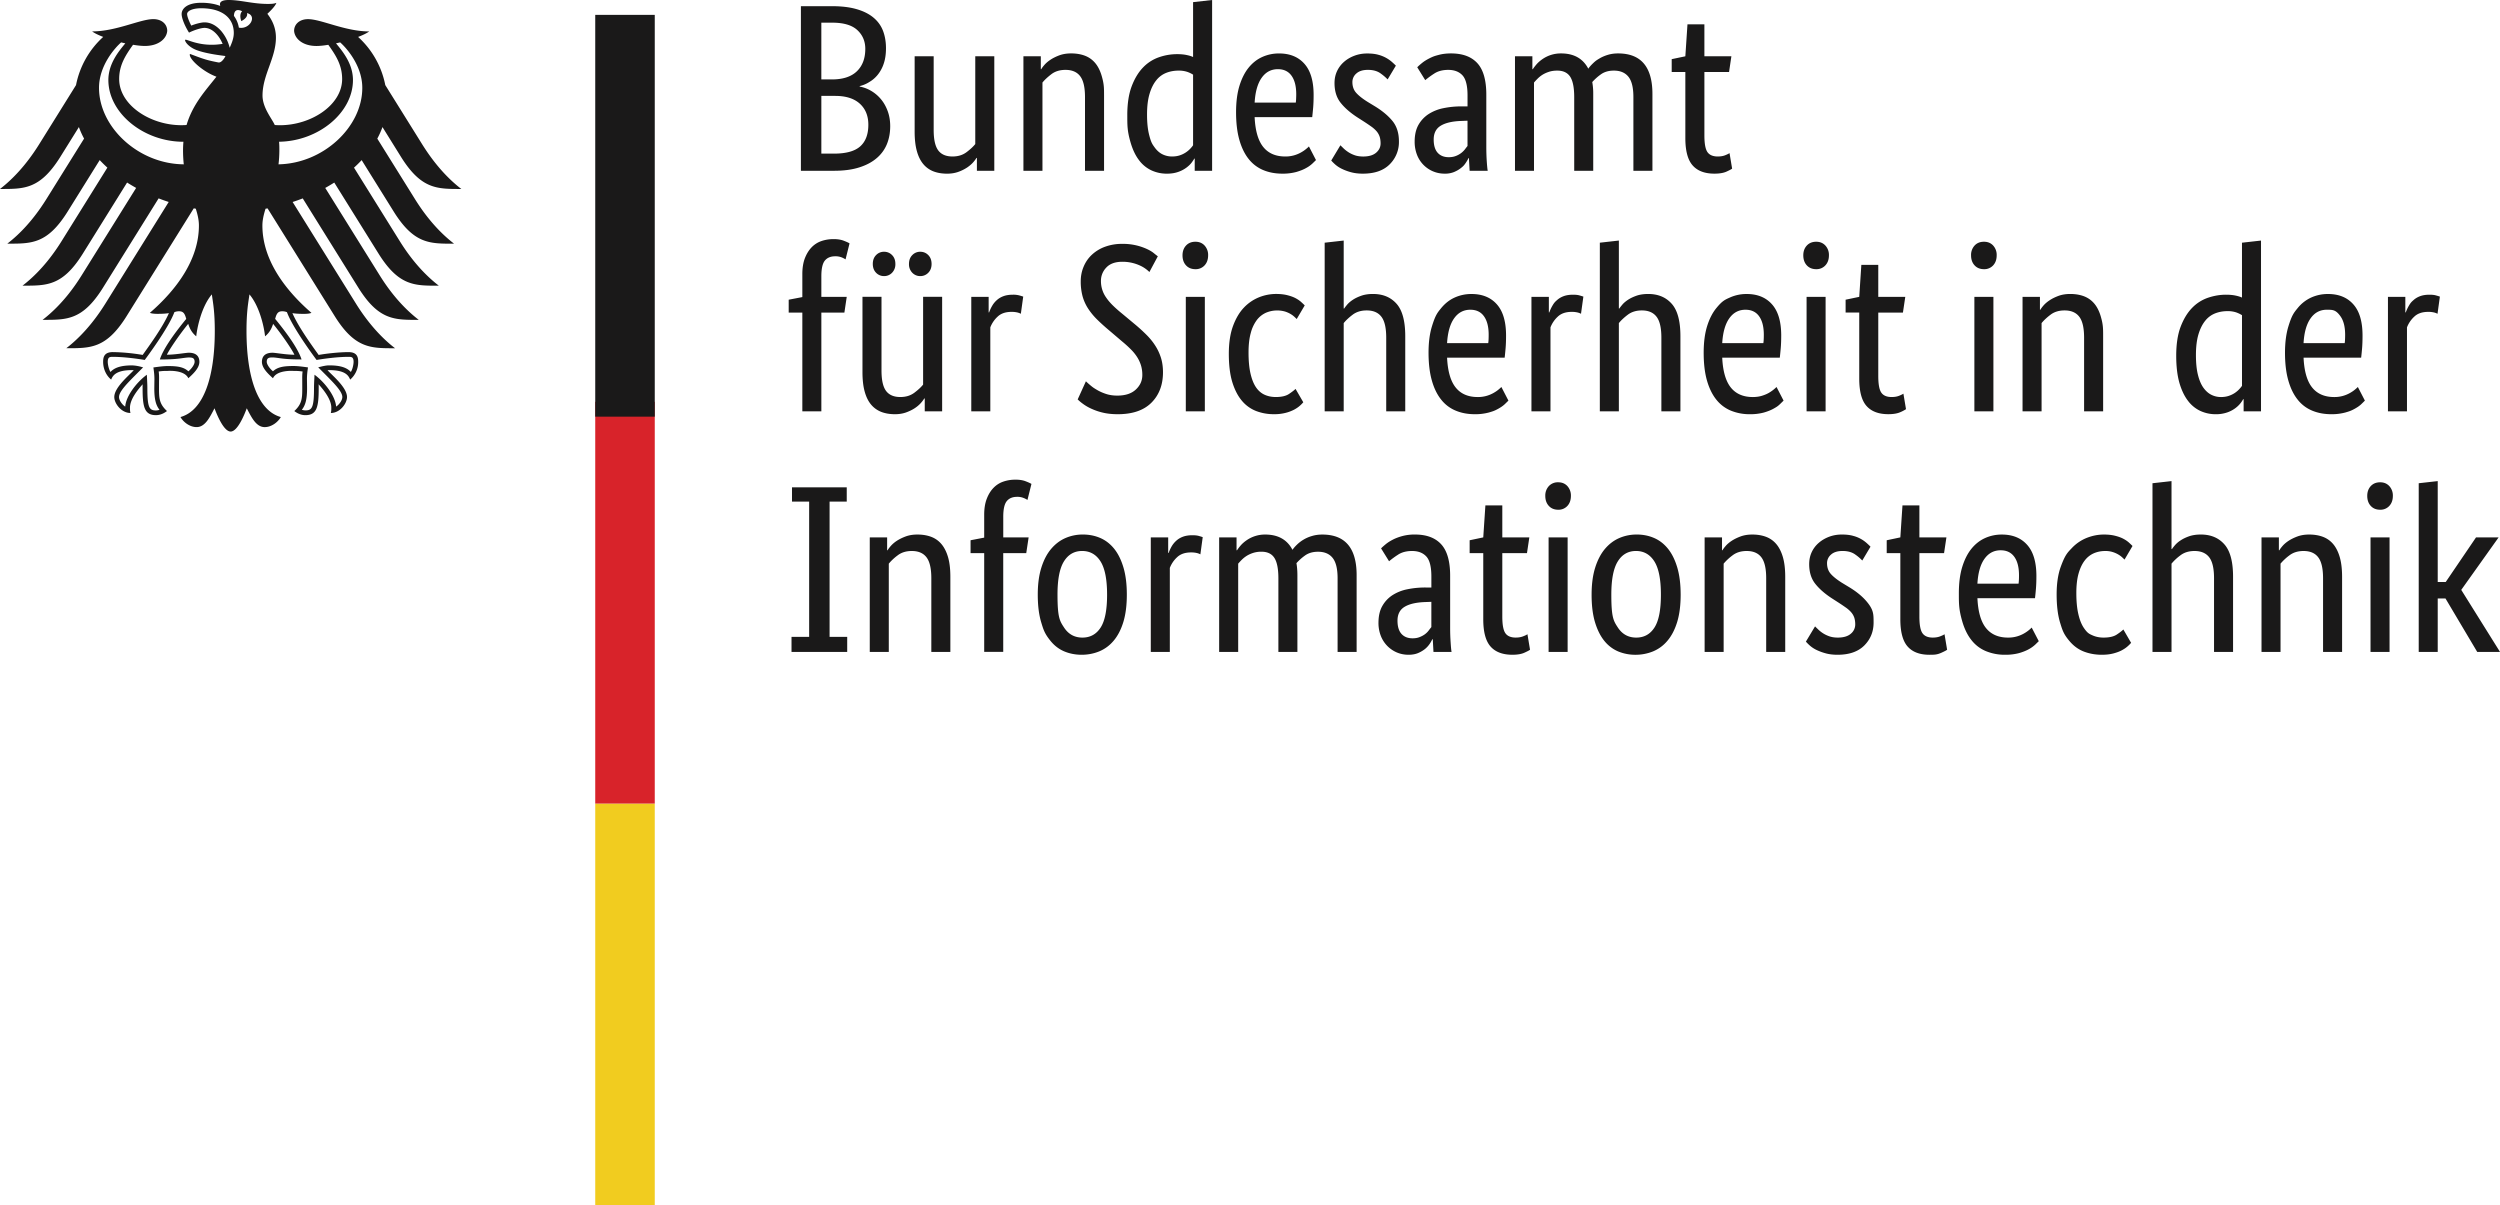 <svg xmlns="http://www.w3.org/2000/svg" xml:space="preserve" width="168" height="81"><path fill="#FFF" d="M0 0h168v81H0z"/><path fill="#1A1919" d="M59.538 3.237q0 .578-.142 1.01a2.4 2.4 0 0 1-.387.745q-.244.313-.568.505a2.1 2.1 0 0 1-.671.288v.032q.426.08.797.305a2.5 2.5 0 0 1 .647.562q.277.337.442.793.166.457.166 1.002 0 .656-.22 1.202a2.45 2.45 0 0 1-.688.945q-.466.402-1.177.625-.71.226-1.689.225h-2.227V.416h2.101q.962 0 1.649.201.688.2 1.129.569.442.37.64.89.197.52.198 1.161m-1.39.049q0-.77-.538-1.266-.537-.497-1.689-.497h-.727v3.814h.711q1.106 0 1.673-.544.57-.546.57-1.507m.205 5.097q0-.897-.576-1.418-.575-.521-1.651-.521h-.931v3.879h.853q1.216 0 1.761-.489.544-.49.544-1.451m8.464 3.094h-1.169v-.866h-.032q-.047.097-.205.282-.159.184-.403.352a2.7 2.7 0 0 1-.592.298q-.346.128-.773.128-.506 0-.908-.152a1.66 1.66 0 0 1-.687-.489q-.285-.337-.434-.875-.15-.536-.15-1.323V3.783h1.279v4.953q0 .961.308 1.372.307.408.956.408.551 0 .931-.28.379-.282.6-.554V3.783h1.279zm6.095 0V6.524q0-.979-.324-1.402-.323-.426-.986-.426-.57 0-.948.289-.38.289-.601.562v5.931h-1.279V3.783h1.169v.866h.032q.047-.097.206-.282t.41-.352q.253-.168.6-.298.348-.127.79-.128.505 0 .916.152.412.155.695.489.285.337.442.874c.157.537.158.799.158 1.323v5.049h-1.28zm2.842-3.735q0-1.17.3-1.956.3-.784.773-1.266a2.7 2.7 0 0 1 1.075-.68 3.7 3.7 0 0 1 1.2-.201q.363 0 .631.057.269.054.442.136V.144L81.454 0v11.477h-1.169v-.817h-.031q-.048.096-.174.264-.127.17-.348.337a2 2 0 0 1-.553.29q-.331.12-.773.12-.536 0-1.018-.217a2.2 2.2 0 0 1-.845-.69q-.363-.473-.576-1.218c-.213-.745-.213-1.098-.213-1.804m3 2.774q.3 0 .537-.08a1.7 1.7 0 0 0 .702-.451q.12-.127.182-.224V5.017a1.9 1.9 0 0 0-.402-.191 1.8 1.8 0 0 0-.577-.081q-.442 0-.828.152a1.6 1.6 0 0 0-.671.505q-.285.352-.45.914-.166.56-.166 1.379 0 .8.134 1.338c.134.538.213.646.372.866q.237.329.536.473t.631.144m9.521-4.136q0 .497-.031.856a28 28 0 0 1-.063.635h-3.87q.063 1.362.577 2.003.513.641 1.477.642a2.1 2.1 0 0 0 1.066-.273q.198-.112.331-.225a2 2 0 0 0 .198-.177l.474.915q-.079.08-.237.232a2 2 0 0 1-.427.304q-.267.152-.662.266a3.5 3.5 0 0 1-.932.112q-.711 0-1.287-.241a2.44 2.44 0 0 1-.979-.745q-.404-.505-.624-1.282-.222-.778-.222-1.867 0-1.026.228-1.771.23-.745.624-1.227.395-.481.917-.712a2.7 2.7 0 0 1 1.121-.233q1.088 0 1.705.698.616.694.616 2.09m-2.4-1.731q-.679-.001-1.089.577-.41.577-.474 1.667h2.764q.016-.081.022-.233c.006-.152.009-.211.009-.329q0-.802-.316-1.242t-.916-.44m7.374.688a3.2 3.2 0 0 0-.458-.392q-.332-.25-.867-.25-.507 0-.773.241a.75.75 0 0 0-.27.577q0 .433.245.714t.749.601l.475.289q.773.465 1.215 1.002.444.537.443 1.386a2.1 2.1 0 0 1-.623 1.54q-.625.624-1.793.625-.457 0-.806-.097a3.4 3.4 0 0 1-.607-.224 2 2 0 0 1-.435-.28 3 3 0 0 1-.285-.281l.616-1.025.229.224q.134.128.324.25.188.119.426.201.236.079.553.08.569 0 .868-.256.3-.257.3-.625 0-.272-.07-.474a1.1 1.1 0 0 0-.214-.359 2 2 0 0 0-.348-.305 14 14 0 0 0-.474-.321l-.474-.304q-.71-.466-1.112-.978-.404-.513-.403-1.315 0-.433.166-.793t.466-.625.703-.417.859-.152q.444 0 .758.089a2.25 2.25 0 0 1 .924.496q.152.136.246.233zm1.816 4.184q0-.673.252-1.123.254-.448.68-.729a2.9 2.9 0 0 1 1.003-.4 6 6 0 0 1 1.224-.12h.394v-.737q0-.978-.338-1.347-.34-.368-.955-.369-.57 0-.947.25a6 6 0 0 0-.602.44l-.537-.866q.125-.127.323-.288t.482-.305c.284-.145.404-.176.647-.24q.362-.097.819-.097 1.17 0 1.77.658.6.657.6 2.116v3.51q0 .498.031.97.032.472.064.633h-1.216l-.048-.85h-.031q-.064.146-.189.329c-.125.183-.19.235-.316.336s-.279.19-.458.266a1.6 1.6 0 0 1-.632.112q-.425 0-.797-.16a1.97 1.97 0 0 1-1.074-1.131 2.4 2.4 0 0 1-.149-.858m2.289 1.043q.269 0 .474-.081a1.4 1.4 0 0 0 .609-.44q.102-.135.18-.233V8.111l-.41.016q-.913.031-1.389.321-.474.288-.474.929 0 .593.269.891.268.295.741.296m8.433.913V6.524q0-.945-.268-1.363-.27-.416-.869-.416-.316 0-.561.081-.245.08-.436.199a1.8 1.8 0 0 0-.33.266 4 4 0 0 0-.238.256v5.931h-1.278V3.783h1.169v.866h.031q.08-.129.236-.313.158-.185.396-.353a2.16 2.16 0 0 1 1.263-.393q1.293 0 1.831 1.026.11-.16.3-.345c.19-.185.273-.235.442-.336q.252-.153.568-.248.315-.097.694-.097 2.307 0 2.306 2.726v5.162h-1.279V6.524q.001-.945-.331-1.363-.333-.416-.979-.416-.536 0-.892.264a3.5 3.5 0 0 0-.562.505 4.4 4.4 0 0 1 .065.802v5.162zm10.405-6.637h-1.657v4.265q0 .817.204 1.114.206.297.695.297.285 0 .489-.08.204-.081.301-.146l.174 1.042q-.08.064-.38.201-.3.136-.806.136-.98 0-1.467-.554-.49-.552-.49-1.835V4.84h-.917v-.865l.917-.192.143-2.149h1.137v2.149h1.814zM56.743 21.005h-1.548v6.637h-1.278v-6.637H53v-.865l.917-.176v-1.539q0-.626.172-1.075.176-.448.458-.737a1.66 1.66 0 0 1 .663-.417q.379-.128.806-.128.41 0 .695.113.284.111.378.175l-.268 1.075a1.5 1.5 0 0 0-.268-.137 1.1 1.1 0 0 0-.427-.071q-.457 0-.694.288-.237.29-.237 1.059v1.378h1.706zm6.569 6.637h-1.169v-.866h-.031a2.058 2.058 0 0 1-.609.633q-.245.169-.592.298t-.774.128q-.505 0-.907-.152a1.7 1.7 0 0 1-.688-.489q-.285-.337-.434-.875-.15-.537-.15-1.323v-5.049h1.279V24.9q0 .961.308 1.372.308.408.956.408.552 0 .932-.28.378-.281.6-.554v-5.899h1.279zm-3.143-9.906a.81.81 0 0 1-.222.593.73.73 0 0 1-.536.225.73.73 0 0 1-.538-.225q-.22-.225-.221-.593 0-.369.221-.594a.73.73 0 0 1 .538-.224q.314 0 .536.224t.222.594m2.433 0q0 .368-.222.593a.73.73 0 0 1-.538.225.73.73 0 0 1-.536-.225.81.81 0 0 1-.222-.593q0-.369.222-.594a.73.73 0 0 1 .536-.224q.316 0 .538.224.221.224.222.594m5.999 3.35a1 1 0 0 0-.205-.081 1.6 1.6 0 0 0-.426-.047q-.602 0-.939.329a1.9 1.9 0 0 0-.482.713v5.643H65.27v-7.694h1.167v1.042h.032q.079-.226.206-.442.125-.216.315-.384.189-.17.45-.265.26-.095.624-.096a1.6 1.6 0 0 1 .434.048q.167.047.262.08zm8.638-2.806a2.137 2.137 0 0 0-.592-.417 2.803 2.803 0 0 0-1.226-.272q-.71 0-1.073.384a1.27 1.27 0 0 0-.364.898 1.9 1.9 0 0 0 .356 1.131q.181.264.45.528.27.265.647.57l.885.737q.38.32.718.658.34.337.583.714.246.375.388.816.141.443.142.986 0 1.267-.774 2.045-.774.776-2.258.777-.584 0-1.034-.112a4 4 0 0 1-.781-.273 3 3 0 0 1-.554-.329 3 3 0 0 1-.332-.28l.553-1.218q.095.095.284.256c.189.161.278.214.458.321s.382.198.608.272q.34.113.766.113.805-.001 1.241-.41.434-.408.434-.97a2.2 2.2 0 0 0-.087-.642 2.3 2.3 0 0 0-.252-.552 3 3 0 0 0-.418-.521 8 8 0 0 0-.601-.546l-.884-.753q-.457-.384-.806-.73a4.4 4.4 0 0 1-.592-.721 3 3 0 0 1-.372-.818 3.8 3.8 0 0 1-.126-1.017q0-.53.198-.994.197-.466.56-.801a2.6 2.6 0 0 1 .877-.529 3.3 3.3 0 0 1 1.16-.193 3.85 3.85 0 0 1 1.651.345q.292.136.466.28t.268.209zm2.447 9.362h1.279v-7.694h-1.279zm.647-9.553q-.395 0-.632-.257-.237-.256-.236-.674 0-.4.236-.657.237-.256.632-.256.38 0 .616.256a.93.93 0 0 1 .237.657q0 .417-.237.674a.8.8 0 0 1-.616.257m6.806 3.35a4 4 0 0 0-.15-.144 1.5 1.5 0 0 0-.26-.193 1.8 1.8 0 0 0-.379-.168 1.94 1.94 0 0 0-1.272.079 1.6 1.6 0 0 0-.616.489 2.5 2.5 0 0 0-.41.874q-.15.537-.15 1.307-.001.85.134 1.427.133.576.37.921t.578.497q.338.152.749.152.585 0 .892-.209.307-.207.436-.337l.52.898a2 2 0 0 1-.229.232q-.15.136-.387.265a2.6 2.6 0 0 1-.576.216 3 3 0 0 1-.781.089 3.3 3.3 0 0 1-1.185-.209 2.36 2.36 0 0 1-.963-.689q-.409-.481-.647-1.25-.236-.77-.236-1.908 0-1.105.284-1.875.284-.769.742-1.244a2.9 2.9 0 0 1 1.019-.688 3.1 3.1 0 0 1 1.13-.217q.425 0 .749.081.324.08.554.199.228.121.378.257.151.136.245.232zm6.015 6.203v-4.953q0-.979-.323-1.402-.325-.426-.987-.426-.566 0-.947.289-.379.288-.6.562v5.931h-1.279V16.309l1.279-.144v4.568h.031q.063-.095.198-.256.133-.161.37-.321t.577-.281.798-.12q.993 0 1.578.658.584.657.584 2.181v5.049h-1.279zm8.053-5.097q0 .497-.031.857-.032.362-.063.634h-3.869q.064 1.362.577 2.003.511.641 1.476.642a2.1 2.1 0 0 0 1.066-.273q.199-.112.332-.225.134-.112.198-.177l.473.915q-.079.08-.237.232t-.426.304c-.269.152-.399.19-.663.266a3.5 3.5 0 0 1-.932.112q-.711 0-1.286-.241a2.4 2.4 0 0 1-.979-.745q-.405-.505-.623-1.282-.221-.778-.222-1.867 0-1.026.229-1.771c.229-.745.359-.906.623-1.227s.568-.558.916-.712a2.7 2.7 0 0 1 1.121-.233q1.09 0 1.705.698.615.694.615 2.09m-2.4-1.731q-.677-.001-1.089.577-.409.577-.474 1.667h2.764q.017-.081.024-.233t.007-.329q0-.802-.316-1.242-.314-.44-.916-.44m7.437.272a1 1 0 0 0-.205-.081 1.6 1.6 0 0 0-.426-.047q-.6 0-.939.329a1.9 1.9 0 0 0-.482.713v5.643h-1.279v-7.694h1.17v1.042h.031q.08-.226.205-.442c.125-.216.189-.272.315-.384q.189-.17.45-.265.26-.095.625-.096.267 0 .434.048.164.047.26.08zm5.401 6.556v-4.953q0-.979-.323-1.402-.325-.426-.987-.426-.566 0-.947.289-.379.288-.6.562v5.931h-1.279V16.309l1.279-.144v4.568h.031q.063-.095.198-.256.133-.161.37-.321t.577-.281q.338-.12.798-.12.993 0 1.577.658.585.657.585 2.181v5.049h-1.279zm8.053-5.097q0 .497-.032.857-.032.362-.063.634h-3.869q.064 1.362.576 2.003.513.641 1.477.642.332 0 .6-.08.27-.081.467-.193a2.582 2.582 0 0 0 .529-.402l.473.915q-.079.08-.236.232c-.157.152-.248.203-.427.304s-.399.19-.663.266a3.5 3.5 0 0 1-.932.112 3.3 3.3 0 0 1-1.287-.241 2.44 2.44 0 0 1-.979-.745q-.403-.505-.625-1.282-.22-.778-.22-1.867 0-1.026.228-1.771.23-.745.625-1.227c.395-.482.568-.558.916-.712a2.7 2.7 0 0 1 1.121-.233q1.09 0 1.705.698.615.694.616 2.09m-2.4-1.731q-.679-.001-1.089.577-.41.577-.475 1.667h2.763q.016-.081.024-.233t.008-.329q0-.802-.316-1.242-.314-.44-.915-.44m4.105 6.828h1.278v-7.694h-1.278zm.648-9.553q-.395 0-.632-.257-.236-.256-.237-.674 0-.4.237-.657.237-.256.632-.256.378 0 .615.256a.93.93 0 0 1 .238.657q0 .417-.238.674a.8.8 0 0 1-.615.257m5.826 2.916h-1.657v4.265q0 .817.204 1.114.206.297.695.296.285 0 .49-.08.205-.081.3-.146l.174 1.042a2.3 2.3 0 0 1-.38.201q-.3.136-.805.136-.98 0-1.469-.554-.488-.552-.488-1.835v-4.441h-.916v-.863l.916-.192.141-2.149h1.138v2.149h1.815zm4.801 6.637h1.279v-7.694h-1.279zm.647-9.553q-.395 0-.632-.257-.237-.256-.237-.674a.93.93 0 0 1 .237-.657q.236-.256.632-.256.38 0 .616.256a.93.93 0 0 1 .236.657q0 .417-.236.674a.8.8 0 0 1-.616.257m6.726 9.553v-4.953q0-.979-.323-1.402-.325-.426-.987-.426-.567 0-.947.289-.378.288-.6.562v5.931h-1.279v-7.694h1.169v.866h.032q.046-.097.204-.282.159-.184.411-.352t.6-.298q.347-.127.79-.128.506 0 .915.152.41.155.695.489.285.337.442.874c.157.537.157.799.157 1.323v5.049zm6.191-3.735q0-1.17.299-1.956.301-.784.773-1.266a2.7 2.7 0 0 1 1.074-.68q.6-.202 1.201-.201.36 0 .631.057.268.055.441.136V16.31l1.279-.144v11.477h-1.168v-.817h-.032a1.8 1.8 0 0 1-.521.6 2 2 0 0 1-.553.29 2.3 2.3 0 0 1-.773.12q-.539 0-1.019-.217a2.2 2.2 0 0 1-.845-.69q-.363-.473-.578-1.218-.208-.746-.209-1.804m3 2.774q.298 0 .535-.08a1.7 1.7 0 0 0 .412-.201q.173-.12.291-.25.12-.127.182-.224V21.18a2 2 0 0 0-.402-.191 1.8 1.8 0 0 0-.576-.081q-.441 0-.83.152a1.6 1.6 0 0 0-.67.505q-.284.352-.451.914-.165.56-.166 1.379 0 .8.136 1.337.133.537.37.866.238.327.537.473.3.147.632.147m9.52-4.136q0 .497-.03.857-.031.362-.063.634H154.8q.062 1.362.576 2.003t1.477.642a2.1 2.1 0 0 0 1.066-.273q.197-.112.332-.225.134-.112.197-.177l.473.915q-.078.08-.236.232-.156.152-.426.304c-.27.152-.4.19-.664.266a3.5 3.5 0 0 1-.931.112q-.711 0-1.287-.241a2.4 2.4 0 0 1-.979-.745q-.403-.505-.623-1.282-.223-.778-.223-1.867.001-1.026.23-1.771c.229-.745.36-.906.623-1.227a2.5 2.5 0 0 1 .916-.712 2.7 2.7 0 0 1 1.121-.233q1.09 0 1.705.698.616.694.615 2.09m-2.399-1.731q-.68-.001-1.09.577-.411.577-.474 1.667h2.763q.017-.081.023-.233.008-.152.008-.329 0-.802-.314-1.242c-.314-.44-.516-.44-.916-.44m7.438.272a1 1 0 0 0-.206-.081 1.6 1.6 0 0 0-.426-.047q-.602 0-.939.329a1.9 1.9 0 0 0-.481.713v5.643h-1.279v-7.694h1.168v1.042h.031q.08-.226.205-.442c.125-.216.19-.272.316-.384q.189-.17.449-.265t.625-.096q.267 0 .434.048a5 5 0 0 1 .262.08zM54.375 33.708h-1.153v-.961h3.679v.961h-1.153v9.089h1.184v1.011H53.19v-1.011h1.185zm8.21 10.1v-4.954q0-.978-.324-1.402-.324-.425-.987-.425-.569 0-.947.29a3.4 3.4 0 0 0-.6.56v5.932h-1.279v-7.695h1.167v.866h.032q.048-.097.206-.282a2 2 0 0 1 .41-.353q.253-.167.6-.296.348-.128.79-.128.505 0 .917.152.41.154.694.489.284.337.443.874.157.536.157 1.322v5.05zm6.379-6.638h-1.547v6.637h-1.279V37.17h-.916v-.865l.916-.177V34.59q0-.627.174-1.075.173-.448.458-.737.284-.29.664-.417.378-.128.806-.128.41 0 .694.113.285.111.379.175l-.268 1.075a1.4 1.4 0 0 0-.269-.136 1.1 1.1 0 0 0-.426-.073q-.458 0-.694.288-.238.29-.237 1.059v1.378h1.705zm.774 2.79q0-1.058.245-1.828.244-.769.664-1.258.419-.489.962-.721a2.9 2.9 0 0 1 1.161-.233q.631 0 1.169.233.535.232.932.721.395.49.624 1.258.229.77.228 1.828 0 1.073-.236 1.845-.237.768-.656 1.258a2.5 2.5 0 0 1-.971.713q-.555.224-1.169.224-.632 0-1.169-.225-.537-.224-.932-.713c-.395-.489-.471-.744-.624-1.252q-.228-.76-.228-1.85m4.658 0q0-1.539-.442-2.236t-1.233-.698q-.788 0-1.223.698-.435.696-.434 2.236c.001 1.54.147 1.764.442 2.212q.442.674 1.231.674t1.225-.674q.434-.672.434-2.212m6.269-2.709a1 1 0 0 0-.206-.081 1.6 1.6 0 0 0-.426-.047q-.6 0-.939.329a1.9 1.9 0 0 0-.482.713v5.643h-1.279v-7.695h1.169v1.042h.032q.079-.225.204-.442.127-.216.316-.384.189-.17.45-.265.26-.095.625-.096.267 0 .434.048.166.047.26.08zm5.242 6.557v-4.954q-.001-.945-.269-1.363-.268-.416-.869-.416a1.8 1.8 0 0 0-.56.081q-.245.08-.435.2a2 2 0 0 0-.331.265 5 5 0 0 0-.237.256v5.932h-1.279v-7.695h1.169v.866h.031a3 3 0 0 1 .237-.313q.157-.185.396-.353a2.17 2.17 0 0 1 1.261-.393q1.296 0 1.833 1.027.11-.161.3-.345a2.4 2.4 0 0 1 1.011-.584q.314-.096.693-.097 2.307 0 2.307 2.726v5.162h-1.279v-4.954q0-.945-.332-1.363-.332-.416-.979-.416-.538 0-.893.264a3.4 3.4 0 0 0-.561.505q.032.176.047.377.017.2.017.424v5.162h-1.278zm6.726-1.956q.001-.673.254-1.122t.678-.729a2.9 2.9 0 0 1 1.004-.401 6 6 0 0 1 1.223-.12h.396v-.737q0-.978-.339-1.347-.341-.369-.956-.369-.57 0-.947.249a6 6 0 0 0-.601.44l-.537-.866q.128-.127.324-.288.197-.16.481-.305.284-.144.647-.24a3.2 3.2 0 0 1 .822-.097q1.167 0 1.768.658.6.657.6 2.116v3.51q0 .497.033.97.03.473.062.634h-1.216l-.047-.851h-.032a2 2 0 0 1-.188.329 1.6 1.6 0 0 1-.316.337 2 2 0 0 1-.459.266q-.27.111-.632.111-.427 0-.798-.16a2 2 0 0 1-.646-.449 2 2 0 0 1-.428-.682 2.4 2.4 0 0 1-.15-.857m2.291 1.043q.269 0 .473-.082.206-.08.356-.191.15-.112.252-.248a7 7 0 0 1 .182-.233v-1.699l-.411.016q-.916.032-1.389.321-.475.288-.475.929 0 .593.269.891.267.295.743.296m7.689-5.725h-1.658v4.265q0 .817.205 1.113.206.297.695.297.284 0 .489-.08c.205-.08.236-.102.3-.145l.174 1.042q-.08.065-.379.2-.301.137-.806.137-.98 0-1.468-.554-.49-.552-.49-1.835v-4.44h-.915v-.865l.915-.193.143-2.148h1.137v2.148h1.816zm1.453 6.638h1.279v-7.695h-1.279zm.647-9.554q-.395 0-.631-.257-.237-.256-.238-.674a.93.93 0 0 1 .238-.657.82.82 0 0 1 .631-.256q.38 0 .616.256a.94.94 0 0 1 .236.657q0 .417-.236.674a.8.8 0 0 1-.616.257m2.243 5.706q0-1.058.244-1.828.245-.769.663-1.258t.963-.721q.546-.233 1.16-.233.632 0 1.169.233.537.232.932.721.395.49.624 1.258.228.77.229 1.828 0 1.073-.236 1.845-.237.768-.656 1.258a2.5 2.5 0 0 1-.97.713 3.1 3.1 0 0 1-1.169.225 3 3 0 0 1-1.169-.225 2.4 2.4 0 0 1-.932-.713q-.395-.49-.624-1.252-.229-.76-.228-1.851m4.657 0q0-1.539-.441-2.236-.444-.698-1.232-.698-.79 0-1.223.698-.436.696-.436 2.236c0 1.54.147 1.764.441 2.212q.443.674 1.233.674.789 0 1.224-.674.435-.672.434-2.212m7.075 3.848v-4.954q0-.978-.324-1.402-.323-.425-.986-.425-.569 0-.947.29a3.5 3.5 0 0 0-.602.56v5.932h-1.278v-7.695h1.169v.866h.031q.047-.097.206-.282.156-.184.41-.353.254-.167.6-.296.348-.128.79-.128.506 0 .915.152.411.154.695.489.285.337.442.874t.158 1.322v5.05zm6.457-6.141a3 3 0 0 0-.457-.392q-.331-.249-.868-.249-.506 0-.773.241a.75.75 0 0 0-.27.577q.001.433.245.714.245.281.75.601l.475.288q.773.465 1.215 1.002c.442.537.443.82.443 1.387q0 .912-.624 1.539-.625.624-1.792.625-.459 0-.807-.098a3.5 3.5 0 0 1-.607-.223 2 2 0 0 1-.434-.28 3 3 0 0 1-.285-.282l.615-1.024q.096.096.23.224a2 2 0 0 0 .749.449q.237.08.554.08.568 0 .867-.256a.8.8 0 0 0 .301-.625q0-.273-.07-.475a1.1 1.1 0 0 0-.215-.359 2 2 0 0 0-.348-.305 16 16 0 0 0-.473-.32l-.475-.306q-.71-.465-1.111-.977-.404-.513-.403-1.315 0-.432.165-.793.166-.361.467-.625.3-.264.703-.418.403-.152.859-.152.444 0 .758.089a2.2 2.2 0 0 1 .924.495q.151.136.245.233zm5.496-.497h-1.658v4.265q0 .817.205 1.113.206.297.694.297.285 0 .489-.08c.204-.08.238-.102.301-.145l.174 1.042q-.08.065-.379.2c-.299.135-.468.138-.805.138q-.98 0-1.469-.554-.49-.552-.49-1.835V37.17h-.916v-.865l.916-.193.143-2.148h1.137v2.148h1.816zm6.205 1.54q0 .497-.031.857-.031.362-.063.633h-3.869q.063 1.365.576 2.004.514.641 1.477.642a2.1 2.1 0 0 0 1.067-.272 2.3 2.3 0 0 0 .527-.402l.475.915-.236.231a2.2 2.2 0 0 1-.426.305q-.269.151-.664.266a3.5 3.5 0 0 1-.932.111 3.3 3.3 0 0 1-1.287-.241 2.4 2.4 0 0 1-.979-.745q-.403-.505-.624-1.282c-.221-.777-.222-1.141-.222-1.867q0-1.026.229-1.771.23-.745.624-1.227.394-.48.916-.712a2.7 2.7 0 0 1 1.121-.233q1.089 0 1.705.698.616.695.616 2.09m-2.401-1.731q-.678-.001-1.09.577-.41.577-.473 1.667h2.764q.015-.081.023-.233c.008-.152.008-.211.008-.329q0-.802-.315-1.242-.316-.44-.917-.44m8.323.625a4 4 0 0 0-.15-.144 1.5 1.5 0 0 0-.261-.193 1.8 1.8 0 0 0-.378-.168 1.6 1.6 0 0 0-.506-.072q-.41 0-.766.152a1.56 1.56 0 0 0-.615.489q-.26.337-.412.874-.15.536-.15 1.307 0 .85.137 1.427.132.575.369.921c.237.346.351.396.576.497q.34.153.751.152.584 0 .892-.209.31-.207.434-.337l.521.898a2 2 0 0 1-.229.231q-.15.137-.387.266-.237.128-.576.216-.339.09-.783.089-.63 0-1.184-.209-.552-.209-.963-.689c-.411-.48-.489-.736-.647-1.25q-.235-.77-.235-1.908 0-1.105.283-1.875c.283-.77.437-.927.742-1.242a2.8 2.8 0 0 1 1.019-.689q.56-.217 1.13-.217.425 0 .749.081.323.08.552.199.229.121.38.257.15.136.244.232zm6.015 6.204v-4.954q0-.978-.323-1.402-.325-.425-.987-.425-.569 0-.947.29a3.4 3.4 0 0 0-.6.56v5.932h-1.279V32.474l1.279-.144v4.568h.031q.062-.095.197-.256a1.7 1.7 0 0 1 .371-.32q.237-.161.576-.282.34-.12.797-.12.996 0 1.579.658.585.657.585 2.18v5.05zm7.326 0v-4.954q0-.978-.324-1.402-.322-.425-.985-.425-.57 0-.947.29a3.5 3.5 0 0 0-.601.56v5.932h-1.278v-7.695h1.167v.866h.033q.047-.097.205-.282t.41-.353q.253-.167.6-.296.348-.128.789-.128.507 0 .916.152.411.154.695.489.284.337.441.874t.158 1.322v5.05zm3.19 0h1.279v-7.695h-1.279zm.648-9.554q-.396 0-.632-.257-.236-.256-.236-.674 0-.4.236-.657.236-.255.632-.256.378 0 .615.256a.93.93 0 0 1 .238.657q0 .417-.238.674a.8.8 0 0 1-.615.257m5.449 5.386L168 43.808h-1.531l-2.133-3.592h-.521v3.592h-1.277V32.474l1.277-.144v6.78h.538l2.036-2.997h1.518z"/><path fill="#F1CC1F" d="M42.286 54H44v27h-4V54z"/><path fill="#D8232A" d="M42.286 27H44v27h-4V27z"/><path fill="#1A1919" d="M26.971 10.58c1.359 2.155 2.423 2.119 4.029 2.119-1.329-1.022-2.208-2.33-2.627-2.998l-2.482-3.983a5.9 5.9 0 0 0-1.826-3.236c.318-.121.585-.249.745-.37-1.621 0-3.227-.825-4.111-.825-.568 0-.935.341-.935.791.037.5.552 1.012 1.504 1.012.215 0 .491-.028.794-.079.515.72.93 1.372.93 2.301 0 1.744-2.079 3.103-4.177 3.103-.12 0-.232-.005-.351-.013-.191-.433-.823-1.16-.823-1.984 0-1.386.901-2.517.901-3.891 0-.852-.416-1.38-.575-1.6.259-.24.54-.535.605-.736-.148.064-.326.073-.585.073C16.981.262 16.161 0 15.362 0c-.457 0-.58.141-.58.275 0 .049.008.1.021.124a3 3 0 0 0-.521-.146 4 4 0 0 0-.759-.066c-.972 0-1.317.409-1.317.757 0 .297.232.837.497 1.249.378-.19.833-.319 1.041-.319.515 0 .975.493 1.217 1.076-.346.042-.413.057-.763.057-.946 0-1.59-.339-1.723-.339-.014 0-.039.007-.039.027 0 .134.27.486.797.679.696.256 1.74.362 1.915.392 0 .03-.177.36-.375.423a.22.22 0 0 1-.123.003c-.728-.144-.931-.205-1.853-.558-.029-.009-.045.008-.045.037 0 .366.945 1.174 1.792 1.483-.708.906-1.59 1.833-2.007 3.246a5 5 0 0 1-.35.013c-2.099 0-4.179-1.359-4.179-3.103 0-.929.417-1.581.932-2.301.303.051.578.079.794.079.952 0 1.467-.511 1.504-1.012 0-.45-.365-.791-.936-.791-.882 0-2.489.825-4.111.825.161.121.426.249.745.37a5.9 5.9 0 0 0-1.827 3.238L2.628 9.701c-.418.668-1.299 1.975-2.628 2.998 1.606 0 2.671.036 4.03-2.119l1.272-2.042q.143.397.348.776l-2.531 4.062c-.422.674-1.294 1.97-2.628 2.998 1.606 0 2.671.037 4.029-2.117l2.18-3.499q.244.262.515.507l-3.074 4.936c-.422.675-1.29 1.968-2.628 2.996 1.606 0 2.672.039 4.03-2.117l2.997-4.813q.297.188.608.361l-3.659 5.871c-.422.676-1.29 1.966-2.627 2.995 1.606 0 2.671.039 4.03-2.115l3.767-6.048q.334.13.678.241L7.08 20.405c-.416.666-1.304 1.979-2.625 2.996 1.604 0 2.67.036 4.028-2.117l4.537-7.282q.07.01.137.024c.124.394.21.76.21 1.128 0 2.288-1.498 4.309-3.295 5.869.116.051.315.068.5.068.371 0 .611-.02.779-.049-.417.949-1.312 2.174-1.763 2.809a13 13 0 0 0-2.004-.19c-.587 0-.653.345-.653.652 0 .534.249.958.539 1.196.109-.273.328-.638 1.411-.638l.109.005c-.318.354-1.31 1.158-1.31 1.805 0 .428.47 1.071 1.087 1.071-.037-.138-.032-.266-.032-.361 0-.524.463-1.138.854-1.566-.012.127-.006.114-.006.263 0 1.24.113 1.81.897 1.81.385 0 .65-.212.742-.276-.51-.47-.536-.84-.536-1.535.001-.181.001-.358.004-.602.002-.16 0-.37-.027-.521.282-.039.396-.039.611-.039 0 0 1.115-.089 1.383.493.302-.278.742-.671.742-1.104 0-.286-.135-.61-.708-.61-.218 0-.901.133-1.474.133.154-.343.837-1.347 1.431-2.074.089.282.229.587.54.837.044-.469.317-1.95 1.047-2.817.085.586.199 1.186.199 2.452 0 3.079-.738 5.355-2.306 5.79.204.355.634.676 1.083.676.572 0 .885-.651 1.204-1.265.168.454.626 1.564 1.085 1.564s.917-1.11 1.083-1.563c.319.614.632 1.265 1.206 1.265.447 0 .878-.321 1.083-.676-1.568-.434-2.307-2.71-2.307-5.79 0-1.266.114-1.866.199-2.452.73.867 1.005 2.348 1.047 2.817.312-.25.453-.555.542-.837.592.727 1.277 1.731 1.431 2.074-.574 0-1.257-.133-1.474-.133-.573 0-.709.324-.709.61 0 .433.439.825.742 1.104.267-.582 1.383-.493 1.383-.493.215 0 .329 0 .61.039-.026.151-.028.362-.026.521l.002.602c0 .695-.025 1.065-.535 1.535.091.064.357.276.742.276.785 0 .897-.57.897-1.81 0-.149.004-.136-.007-.263.392.428.855 1.042.855 1.566 0 .095.005.223-.033.361.619 0 1.088-.643 1.088-1.071 0-.647-.991-1.451-1.31-1.805l.109-.005c1.084 0 1.304.365 1.413.638a1.55 1.55 0 0 0 .539-1.196c0-.308-.066-.652-.653-.652-.56 0-1.417.084-2.004.19-.453-.635-1.346-1.859-1.763-2.809.167.029.409.049.778.049.187 0 .386-.017.501-.068-1.797-1.56-3.296-3.581-3.296-5.869 0-.368.088-.734.211-1.128q.066-.013.137-.024l4.537 7.282c1.358 2.152 2.424 2.117 4.029 2.117-1.322-1.017-2.21-2.33-2.625-2.996l-4.258-6.833c.231-.073.457-.156.68-.241l3.767 6.048c1.359 2.154 2.424 2.115 4.03 2.115-1.336-1.029-2.205-2.319-2.627-2.995l-3.658-5.871q.311-.173.607-.361l2.999 4.813c1.359 2.155 2.422 2.117 4.028 2.117-1.336-1.028-2.205-2.32-2.627-2.996l-3.074-4.936q.272-.245.514-.507l2.18 3.499c1.359 2.154 2.424 2.117 4.03 2.117-1.335-1.028-2.207-2.324-2.628-2.998l-2.531-4.062q.205-.379.348-.776zM6.654 5.903c0-1.518 1.1-2.717 1.487-3.055q.14.034.28.064c-.413.503-1.139 1.348-1.139 2.466 0 2.22 2.365 4.148 5.044 4.148q-.026.286-.026.595.002.492.05.921c-3.029-.018-5.696-2.483-5.696-5.139m4.104 18.202-.017.052h.053c.85 0 1.264-.06 1.539-.101.143-.017.247-.033.358-.033.219 0 .387.02.387.292 0 .183-.212.471-.419.639-.313-.297-.747-.355-1.384-.355-.297 0-.688.055-.896.084l-.033.004-.037.005.012.1c.025.177.056.397.056.694l-.004.269-.004.334c0 .724.1 1.137.352 1.45a.8.8 0 0 1-.239.044c-.449 0-.579-.197-.579-1.493 0-.261-.015-.504-.022-.667l-.013-.241-.058.043c-.667.51-1.353 1.42-1.394 2.101-.2-.129-.418-.42-.418-.644 0-.372.558-.929 1.201-1.576l.372-.372.047-.048-.121-.031a2.7 2.7 0 0 0-.616-.101c-.724 0-1.176.137-1.455.442-.101-.145-.185-.484-.185-.683q0-.194.076-.271c.063-.062.162-.062.248-.062h.019c.796 0 1.75.144 2.121.204l.021.005.014-.019c.064-.087 1.584-2.117 1.978-3.192a.8.8 0 0 1 .328-.06c.3 0 .384.202.469.513-.95 1.156-1.541 2.056-1.757 2.674m8.196-3.187a.8.8 0 0 1 .329.06c.394 1.076 1.914 3.105 1.977 3.192l.014.019.023-.005c.372-.06 1.325-.204 2.121-.204h.019c.086 0 .185 0 .247.061q.078.079.077.271c0 .199-.083.538-.185.683-.278-.305-.731-.442-1.456-.442-.218 0-.475.065-.614.101l-.057.013-.065.018.418.419c.645.647 1.203 1.205 1.203 1.576 0 .224-.218.515-.418.644-.042-.68-.727-1.591-1.395-2.101l-.057-.042-.01.239c-.009.163-.024.406-.024.667 0 1.295-.131 1.493-.579 1.493a.8.8 0 0 1-.239-.044c.252-.313.352-.726.352-1.45l-.004-.334-.004-.269c0-.297.031-.517.055-.694l.013-.1-.07-.009c-.21-.029-.599-.084-.896-.084-.639 0-1.071.059-1.385.355-.207-.168-.419-.457-.419-.639 0-.271.167-.292.388-.292.111 0 .215.016.358.033.275.042.688.101 1.539.101h.052l-.016-.052c-.215-.618-.807-1.518-1.756-2.674.082-.308.165-.51.464-.51M15.436 3.211a2.8 2.8 0 0 0-.552-1.104c-.234-.275-.62-.604-1.141-.604-.237 0-.636.112-.889.218-.094-.171-.28-.588-.28-.777 0-.193.327-.389.949-.389 1.369 0 2.188.622 2.188 1.663 0 .365-.145.699-.275.993m.615-1.354a1.8 1.8 0 0 0-.331-.788c.008-.269.118-.526.551-.314-.233.24-.053.663-.053.663s.477-.223.378-.538c.709.17.199 1.125-.545.977m2.665 9.186a8 8 0 0 0 .057-.921c0-.17.001-.37-.02-.597 2.646-.037 4.966-1.949 4.966-4.146 0-1.119-.728-1.964-1.139-2.467q.14-.03.278-.064c.388.338 1.488 1.538 1.488 3.055.001 2.637-2.627 5.085-5.63 5.14M40 28h4V1h-4z"/></svg>